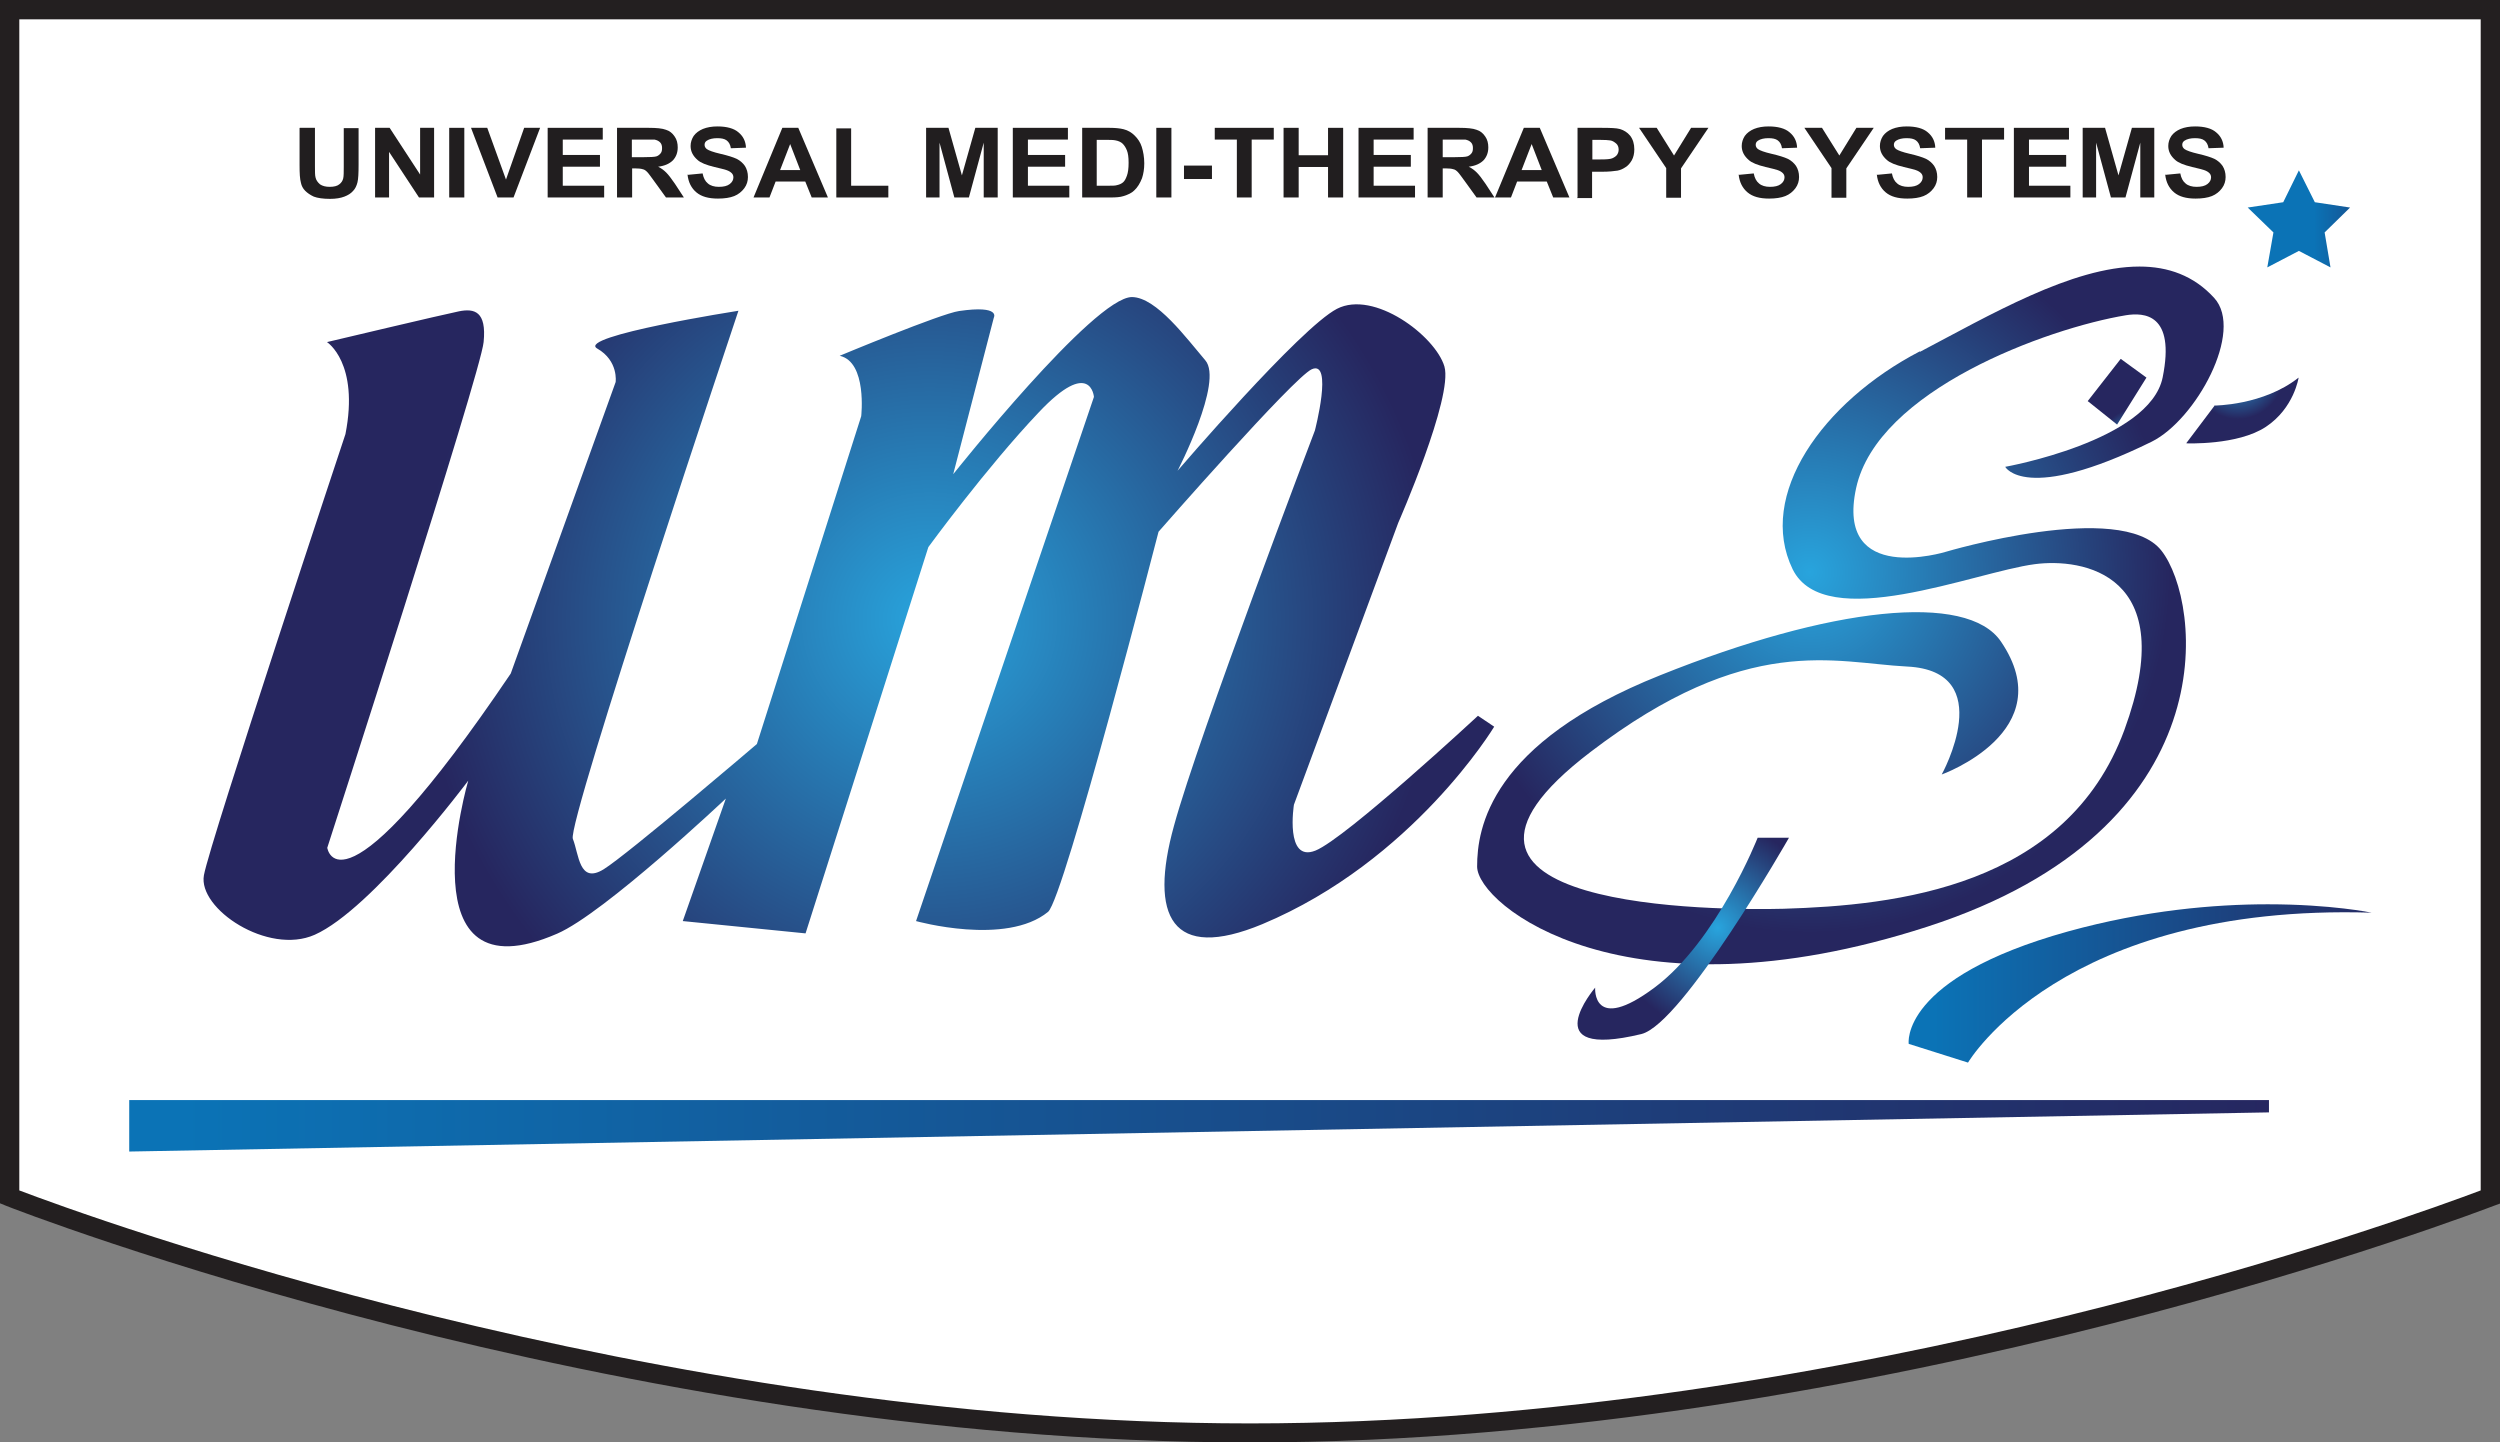 <?xml version="1.0" encoding="UTF-8"?>
<svg id="Layer_2" data-name="Layer 2" xmlns="http://www.w3.org/2000/svg" xmlns:xlink="http://www.w3.org/1999/xlink" viewBox="0 0 89.38 51.57">
  <rect x="0" y="0" width="89.38" height="51.57" fill="#808080" stroke="none"/>
  <defs>
    <style>
      .cls-1 {
        fill: none;
      }

      .cls-2 {
        fill: url(#radial-gradient-5);
      }

      .cls-3 {
        fill: url(#radial-gradient-4);
      }

      .cls-4 {
        fill: url(#radial-gradient-3);
      }

      .cls-5 {
        fill: url(#radial-gradient-2);
      }

      .cls-6 {
        fill: url(#linear-gradient-3);
      }

      .cls-7 {
        fill: url(#linear-gradient-2);
      }

      .cls-8 {
        fill: #231f20;
      }

      .cls-9 {
        fill: url(#radial-gradient);
      }

      .cls-10 {
        fill: url(#linear-gradient);
      }

      .cls-11 {
        clip-path: url(#clippath-1);
      }

      .cls-12 {
        clip-path: url(#clippath-3);
      }

      .cls-13 {
        clip-path: url(#clippath-4);
      }

      .cls-14 {
        clip-path: url(#clippath-2);
      }

      .cls-15 {
        clip-path: url(#clippath-7);
      }

      .cls-16 {
        clip-path: url(#clippath-6);
      }

      .cls-17 {
        clip-path: url(#clippath-5);
      }

      .cls-18 {
        fill: #211e1f;
      }

      .cls-19 {
        fill: #fff;
      }

      .cls-20 {
        clip-path: url(#clippath);
      }
    </style>
    <clipPath id="clippath">
      <path class="cls-1" d="M34.08,16.95l1.45-5.59s.27-.46-1.24-.24c-.65.09-4.27,1.6-4.27,1.6.99.22.77,2.16.77,2.16l-3.73,11.72s-4.61,3.94-5.48,4.48c-.88.54-.88-.54-1.1-1.09-.22-.55,5.92-18.88,5.92-18.88,0,0-5.81.91-5.05,1.35.77.44.66,1.2.66,1.2l-3.75,10.42c-6.14,9.09-6.56,6.23-6.56,6.23,0,0,5.49-16.98,5.59-18.08.11-1.1-.33-1.21-.88-1.1-.55.11-4.72,1.1-4.72,1.1,0,0,1.16.74.66,3.29,0,0-4.84,14.56-5.06,15.77-.22,1.2,2.29,2.87,3.96,2.13,2.05-.91,5.49-5.51,5.49-5.51,0,0-2.31,7.86,3.18,5.47,1.69-.73,6.03-4.83,6.03-4.83l-1.54,4.38,4.39.44,4.39-13.81s2.08-2.85,3.95-4.82c1.86-1.97,1.97-.55,1.97-.55l-6.36,18.74s3.22.9,4.72-.33c.57-.47,3.95-13.59,3.95-13.59,0,0,4.84-5.53,5.48-5.81.77-.34.11,2.19.11,2.19,0,0-4.17,10.94-5.04,14.14-.89,3.23-.09,4.86,3.16,3.51,5.4-2.26,8.29-7.06,8.29-7.06l-.58-.39s-4.72,4.38-5.81,4.82c-1.1.44-.77-1.64-.77-1.64l3.73-10.08s1.97-4.49,1.65-5.59c-.33-1.1-2.52-2.74-3.84-2.06-1.32.68-5.7,5.79-5.7,5.79,0,0,1.65-3.19.99-3.95-.66-.77-1.74-2.25-2.62-2.26-1.36,0-6.38,6.32-6.38,6.32"/>
    </clipPath>
    <radialGradient id="radial-gradient" cx="-631.04" cy="516" fx="-631.04" fy="516" r="1.42" gradientTransform="translate(8135.84 6642.39) scale(12.84 -12.83)" gradientUnits="userSpaceOnUse">
      <stop offset="0" stop-color="#28a4dd"/>
      <stop offset="1" stop-color="#26265f"/>
    </radialGradient>
    <clipPath id="clippath-1">
      <polygon class="cls-1" points="4.62 39.33 4.62 41.17 81.12 39.77 81.12 39.33 4.62 39.33"/>
    </clipPath>
    <linearGradient id="linear-gradient" x1="-651.57" y1="499.67" x2="-650.15" y2="499.67" gradientTransform="translate(35053.82 26918.41) scale(53.79 -53.79)" gradientUnits="userSpaceOnUse">
      <stop offset="0" stop-color="#0b73b6"/>
      <stop offset="1" stop-color="#26265f"/>
    </linearGradient>
    <clipPath id="clippath-2">
      <path class="cls-1" d="M68.64,12.56c-3.5,1.82-5.83,5.15-4.55,7.79,1.15,2.34,6.51.1,8.66-.18,1.67-.22,5.26.31,3.2,5.93-2.07,5.62-8.19,6.27-12.18,6.39-2.22.06-14.34.06-6.9-5.61,5.62-4.29,8.72-3.18,11.31-3.05,3.29.16,1.24,3.86,1.24,3.86,0,0,4.3-1.54,2.12-4.75-1.21-1.79-6.1-1.24-12.18,1.2-6.09,2.43-6.55,5.47-6.55,6.84s5.29,5.65,16.1,2.15c10.81-3.5,9.81-11.62,8.36-13.45-1.44-1.82-7.71.05-7.71.05,0,0-3.96,1.22-3.2-2.28.76-3.5,6.82-5.71,9.65-6.18.64-.1,1.77-.06,1.31,2.22-.46,2.28-5.63,3.2-5.63,3.2,0,0,.71,1.33,5.24-.9,1.57-.78,3.32-3.95,2.23-5.14-.73-.8-1.65-1.12-2.67-1.12-2.41,0-5.39,1.76-7.85,3.05"/>
    </clipPath>
    <radialGradient id="radial-gradient-2" cx="-618.8" cy="524.82" fx="-618.8" fy="524.82" r="1.42" gradientTransform="translate(5689.57 4785.83) scale(9.09 -9.08)" xlink:href="#radial-gradient"/>
    <clipPath id="clippath-3">
      <polygon class="cls-1" points="81.63 7.23 80.36 7.42 81.28 8.31 81.06 9.56 82.19 8.97 83.32 9.56 83.11 8.31 84.02 7.42 82.76 7.23 82.19 6.09 81.63 7.23"/>
    </clipPath>
    <linearGradient id="linear-gradient-2" x1="-518.44" y1="602.58" x2="-517.02" y2="602.58" gradientTransform="translate(1415.13 1559.21) scale(2.57 -2.57)" xlink:href="#linear-gradient"/>
    <clipPath id="clippath-4">
      <path class="cls-1" d="M73.94,33.3c-6.04,1.68-5.7,4.02-5.7,4.02l2.12.67s3.35-5.7,14.43-5.36c0,0-1.43-.3-3.71-.3-1.9,0-4.39.21-7.14.97"/>
    </clipPath>
    <linearGradient id="linear-gradient-3" x1="-627.31" y1="517.85" x2="-625.88" y2="517.85" gradientTransform="translate(7371.07 6063.72) scale(11.64 -11.64)" xlink:href="#linear-gradient"/>
    <clipPath id="clippath-5">
      <path class="cls-1" d="M62.84,29.95s-1.45,3.69-3.69,5.36c-2.24,1.67-2.12,0-2.12,0,0,0-2.21,2.59,1.65,1.66,1.48-.36,5.28-7.02,5.28-7.02h-1.12Z"/>
    </clipPath>
    <radialGradient id="radial-gradient-3" cx="-522.22" cy="598.59" fx="-522.22" fy="598.59" r="1.42" gradientTransform="translate(1419.18 1589.51) scale(2.6 -2.6)" xlink:href="#radial-gradient"/>
    <clipPath id="clippath-6">
      <path class="cls-1" d="M79.17,14.51l-1.01,1.34s1.84.08,2.85-.59c1.01-.67,1.17-1.76,1.17-1.76-1.26,1-3.02,1-3.02,1"/>
    </clipPath>
    <radialGradient id="radial-gradient-4" cx="-348.37" cy="732.73" fx="-348.37" fy="732.73" r="1.42" gradientTransform="translate(484.12 863.3) scale(1.16 -1.16)" xlink:href="#radial-gradient"/>
    <clipPath id="clippath-7">
      <polygon class="cls-1" points="74.64 14.34 75.69 15.18 76.74 13.5 75.82 12.83 74.64 14.34"/>
    </clipPath>
    <radialGradient id="radial-gradient-5" cx="-201.24" cy="847.48" fx="-201.24" fy="847.48" r="1.42" gradientTransform="translate(233.25 676.77) scale(.78 -.78)" xlink:href="#radial-gradient"/>
  </defs>
  <g id="Layer_1-2" data-name="Layer 1">
    <g>
      <g>
        <path class="cls-19" d="M89.03,42.79s-21.58,8.43-44.34,8.43S.34,42.79.34,42.79V.34h88.69v42.45Z"/>
        <path class="cls-8" d="M44.69,51.57C21.9,51.57.43,43.2.22,43.11l-.22-.09V0h89.38v43.03l-.22.08c-.22.08-21.91,8.46-44.47,8.46ZM.69,42.56c2.31.88,22.58,8.33,44,8.33s41.67-7.45,44-8.33V.69H.69v41.87Z"/>
      </g>
      <g class="cls-20">
        <rect class="cls-9" x="7.08" y="10.38" width="46.34" height="25.4"/>
      </g>
      <g class="cls-11">
        <rect class="cls-10" x="4.62" y="39.33" width="76.5" height="1.84"/>
      </g>
      <g>
        <path class="cls-18" d="M10.72,4.57h.54v1.35c0,.21,0,.35.02.42.02.1.08.18.16.25.09.06.2.09.35.09s.27-.03.34-.09c.08-.06.12-.13.14-.21s.02-.23.02-.42v-1.38h.53v1.31c0,.3-.01.51-.04.63-.03.12-.08.23-.16.31-.08.09-.18.15-.31.2-.13.05-.3.08-.51.08-.25,0-.45-.03-.58-.08-.13-.06-.23-.13-.31-.21s-.13-.18-.15-.28c-.04-.14-.05-.35-.05-.63v-1.33Z"/>
        <path class="cls-18" d="M13.41,7.06v-2.49h.52l1.09,1.67v-1.67h.5v2.49h-.54l-1.07-1.63v1.63h-.5Z"/>
        <path class="cls-18" d="M16.06,7.06v-2.49h.54v2.49h-.54Z"/>
        <path class="cls-18" d="M17.79,7.06l-.95-2.49h.58l.67,1.85.65-1.85h.57l-.95,2.49h-.57Z"/>
        <path class="cls-18" d="M19.58,7.06v-2.49h1.97v.42h-1.43v.55h1.33v.42h-1.33v.68h1.48v.42h-2.02Z"/>
        <path class="cls-18" d="M22.06,7.06v-2.49h1.13c.28,0,.49.02.62.07.13.04.23.12.31.24.08.11.11.25.11.39,0,.19-.06.34-.17.46-.12.12-.29.2-.53.23.12.06.21.13.29.21.08.08.18.21.31.4l.32.49h-.64l-.39-.54c-.14-.19-.23-.32-.28-.37s-.1-.09-.16-.1c-.06-.02-.15-.03-.27-.03h-.11v1.04h-.54ZM22.59,5.62h.4c.26,0,.42-.01.48-.03.06-.02.11-.06.15-.11.04-.05.05-.11.05-.19,0-.08-.02-.15-.07-.2-.05-.05-.11-.08-.2-.1-.04,0-.17,0-.39,0h-.42v.63Z"/>
        <path class="cls-18" d="M24.6,6.25l.52-.05c.03.16.09.28.19.36.09.08.23.12.39.12.17,0,.3-.03.39-.1.09-.07.13-.15.13-.24,0-.06-.02-.11-.06-.15s-.1-.08-.19-.11c-.06-.02-.21-.06-.43-.11-.29-.07-.49-.15-.6-.25-.16-.14-.25-.3-.25-.5,0-.13.04-.25.11-.36.08-.11.19-.19.33-.25.15-.06.32-.09.52-.09.33,0,.59.07.75.21.17.14.26.32.27.55l-.54.02c-.02-.13-.07-.22-.15-.28-.08-.06-.19-.08-.34-.08s-.28.03-.37.09c-.06.04-.08.09-.08.15,0,.06.03.11.08.15.07.05.23.11.49.17.26.06.45.12.58.18.12.06.22.15.29.25.07.11.11.24.11.4,0,.14-.04.28-.13.4-.09.12-.21.22-.36.28-.15.06-.35.09-.58.09-.34,0-.59-.07-.77-.22-.18-.15-.29-.36-.32-.64Z"/>
        <path class="cls-18" d="M29.6,7.06h-.58l-.23-.57h-1.06l-.22.57h-.57l1.03-2.49h.57l1.06,2.49ZM28.61,6.08l-.36-.93-.36.93h.72Z"/>
        <path class="cls-18" d="M29.9,7.06v-2.47h.53v2.05h1.33v.42h-1.87Z"/>
        <path class="cls-18" d="M33.11,7.06v-2.49h.8l.48,1.7.48-1.7h.8v2.49h-.5v-1.96l-.53,1.96h-.52l-.53-1.96v1.96h-.5Z"/>
        <path class="cls-18" d="M36.21,7.06v-2.49h1.97v.42h-1.43v.55h1.33v.42h-1.33v.68h1.48v.42h-2.02Z"/>
        <path class="cls-18" d="M38.68,4.57h.98c.22,0,.39.02.51.05.16.04.29.12.4.23.11.11.2.24.25.4s.09.36.09.59c0,.2-.03.38-.08.53-.07.18-.16.33-.28.44-.09.09-.22.15-.38.2-.12.04-.28.05-.47.05h-1.01v-2.49ZM39.21,4.99v1.65h.4c.15,0,.26,0,.32-.02.09-.02.16-.05.22-.1.06-.05.1-.13.14-.24.04-.11.06-.26.06-.46s-.02-.34-.06-.44c-.04-.1-.09-.18-.15-.24-.06-.06-.15-.1-.25-.12-.08-.02-.22-.02-.44-.02h-.24Z"/>
        <path class="cls-18" d="M41.34,7.06v-2.49h.54v2.49h-.54Z"/>
        <path class="cls-18" d="M42.33,6.4v-.48h1v.48h-1Z"/>
        <path class="cls-18" d="M44.22,7.06v-2.07h-.79v-.42h2.11v.42h-.79v2.07h-.54Z"/>
        <path class="cls-18" d="M45.89,7.06v-2.49h.54v.98h1.05v-.98h.54v2.49h-.54v-1.09h-1.05v1.09h-.54Z"/>
        <path class="cls-18" d="M48.57,7.06v-2.49h1.97v.42h-1.43v.55h1.33v.42h-1.33v.68h1.48v.42h-2.02Z"/>
        <path class="cls-18" d="M51.04,7.06v-2.49h1.13c.28,0,.49.02.62.07.13.04.23.12.31.24.08.11.11.25.11.39,0,.19-.06.34-.17.46-.12.12-.29.2-.53.23.12.06.21.13.29.21.08.08.18.21.31.4l.32.49h-.64l-.39-.54c-.14-.19-.23-.32-.28-.37s-.1-.09-.16-.1c-.06-.02-.15-.03-.27-.03h-.11v1.04h-.54ZM51.58,5.62h.4c.26,0,.42-.01.48-.03.06-.02.11-.06.15-.11.04-.05.05-.11.05-.19,0-.08-.02-.15-.07-.2-.05-.05-.11-.08-.2-.1-.04,0-.17,0-.39,0h-.42v.63Z"/>
        <path class="cls-18" d="M56.11,7.06h-.58l-.23-.57h-1.06l-.22.57h-.57l1.03-2.49h.57l1.06,2.49ZM55.12,6.08l-.36-.93-.36.93h.72Z"/>
        <path class="cls-18" d="M56.4,7.06v-2.49h.86c.32,0,.54.01.64.04.15.04.28.12.38.24.1.13.15.29.15.49,0,.15-.03.28-.09.39-.06.1-.13.19-.23.25-.09.06-.18.1-.28.12-.13.02-.31.04-.56.04h-.35v.94h-.54ZM56.93,4.99v.71h.29c.21,0,.35-.01.42-.04.07-.03.13-.07.17-.12.04-.06.06-.12.06-.19,0-.09-.03-.17-.09-.22s-.13-.1-.21-.11c-.06-.01-.19-.02-.39-.02h-.26Z"/>
        <path class="cls-18" d="M59.57,7.06v-1.05l-.97-1.44h.63l.62.99.61-.99h.62l-.98,1.45v1.05h-.53Z"/>
        <path class="cls-18" d="M62.18,6.25l.52-.05c.03.16.09.28.19.36.09.08.23.12.39.12.17,0,.3-.03.39-.1.09-.07.13-.15.13-.24,0-.06-.02-.11-.06-.15s-.1-.08-.19-.11c-.06-.02-.21-.06-.43-.11-.29-.07-.49-.15-.6-.25-.16-.14-.25-.3-.25-.5,0-.13.04-.25.11-.36.08-.11.19-.19.33-.25.15-.06.32-.09.52-.09.33,0,.59.07.75.21.17.14.26.32.27.55l-.54.02c-.02-.13-.07-.22-.15-.28-.08-.06-.19-.08-.34-.08s-.28.03-.37.09c-.06.04-.08.09-.08.15,0,.06.03.11.08.15.07.05.23.11.49.17.26.06.45.12.58.18.12.06.22.15.29.25.07.11.11.24.11.4,0,.14-.04.28-.13.4-.09.12-.21.22-.36.28-.15.06-.35.09-.58.09-.34,0-.59-.07-.77-.22-.18-.15-.29-.36-.32-.64Z"/>
        <path class="cls-18" d="M65.48,7.06v-1.05l-.97-1.44h.63l.62.99.61-.99h.62l-.98,1.45v1.05h-.53Z"/>
        <path class="cls-18" d="M67.12,6.25l.52-.05c.03.16.09.28.19.36.09.08.23.12.39.12.17,0,.3-.03.39-.1.09-.07.13-.15.13-.24,0-.06-.02-.11-.06-.15s-.1-.08-.19-.11c-.06-.02-.21-.06-.43-.11-.29-.07-.49-.15-.6-.25-.16-.14-.25-.3-.25-.5,0-.13.04-.25.11-.36.08-.11.19-.19.33-.25.15-.06.32-.09.52-.09.33,0,.59.07.75.21.17.14.26.32.27.55l-.54.02c-.02-.13-.07-.22-.15-.28-.08-.06-.19-.08-.34-.08s-.28.03-.37.09c-.06.04-.08.09-.08.15,0,.06.03.11.08.15.07.05.23.11.49.17.26.06.45.12.58.18.12.06.22.15.29.25.07.11.11.24.11.4,0,.14-.04.28-.13.4-.09.12-.21.22-.36.28-.15.06-.35.09-.58.09-.34,0-.59-.07-.77-.22-.18-.15-.29-.36-.32-.64Z"/>
        <path class="cls-18" d="M70.33,7.06v-2.07h-.79v-.42h2.11v.42h-.79v2.07h-.54Z"/>
        <path class="cls-18" d="M72,7.06v-2.49h1.97v.42h-1.43v.55h1.33v.42h-1.33v.68h1.48v.42h-2.02Z"/>
        <path class="cls-18" d="M74.46,7.06v-2.49h.8l.48,1.7.48-1.7h.8v2.49h-.5v-1.96l-.53,1.96h-.52l-.53-1.96v1.96h-.5Z"/>
        <path class="cls-18" d="M77.43,6.25l.52-.05c.03.16.09.28.19.36.09.08.23.12.39.12.17,0,.3-.03.39-.1.09-.07.13-.15.13-.24,0-.06-.02-.11-.06-.15s-.1-.08-.19-.11c-.06-.02-.21-.06-.43-.11-.29-.07-.49-.15-.6-.25-.16-.14-.25-.3-.25-.5,0-.13.04-.25.11-.36.08-.11.19-.19.33-.25.15-.06.32-.09.52-.09.33,0,.59.07.75.21.17.14.26.32.27.55l-.54.02c-.02-.13-.07-.22-.15-.28-.08-.06-.19-.08-.34-.08s-.28.03-.37.09c-.06.04-.08.09-.08.15,0,.06.03.11.08.15.07.05.23.11.49.17.26.06.45.12.58.18.12.06.22.15.29.25.07.11.11.24.11.4,0,.14-.04.28-.13.4-.09.12-.21.22-.36.28-.15.06-.35.09-.58.09-.34,0-.59-.07-.77-.22-.18-.15-.29-.36-.32-.64Z"/>
      </g>
      <g class="cls-14">
        <rect class="cls-5" x="49.42" y="9.51" width="30.82" height="27.09"/>
      </g>
      <g class="cls-12">
        <rect class="cls-7" x="80.36" y="6.09" width="3.66" height="3.48"/>
      </g>
      <g class="cls-13">
        <rect class="cls-6" x="67.9" y="32.29" width="16.89" height="5.7"/>
      </g>
      <g class="cls-17">
        <rect class="cls-4" x="54.82" y="29.95" width="9.14" height="7.96"/>
      </g>
      <g class="cls-16">
        <rect class="cls-3" x="78.17" y="13.5" width="4.03" height="2.43"/>
      </g>
      <g class="cls-15">
        <rect class="cls-2" x="74.64" y="12.83" width="2.1" height="2.35"/>
      </g>
    </g>
  </g>
</svg>